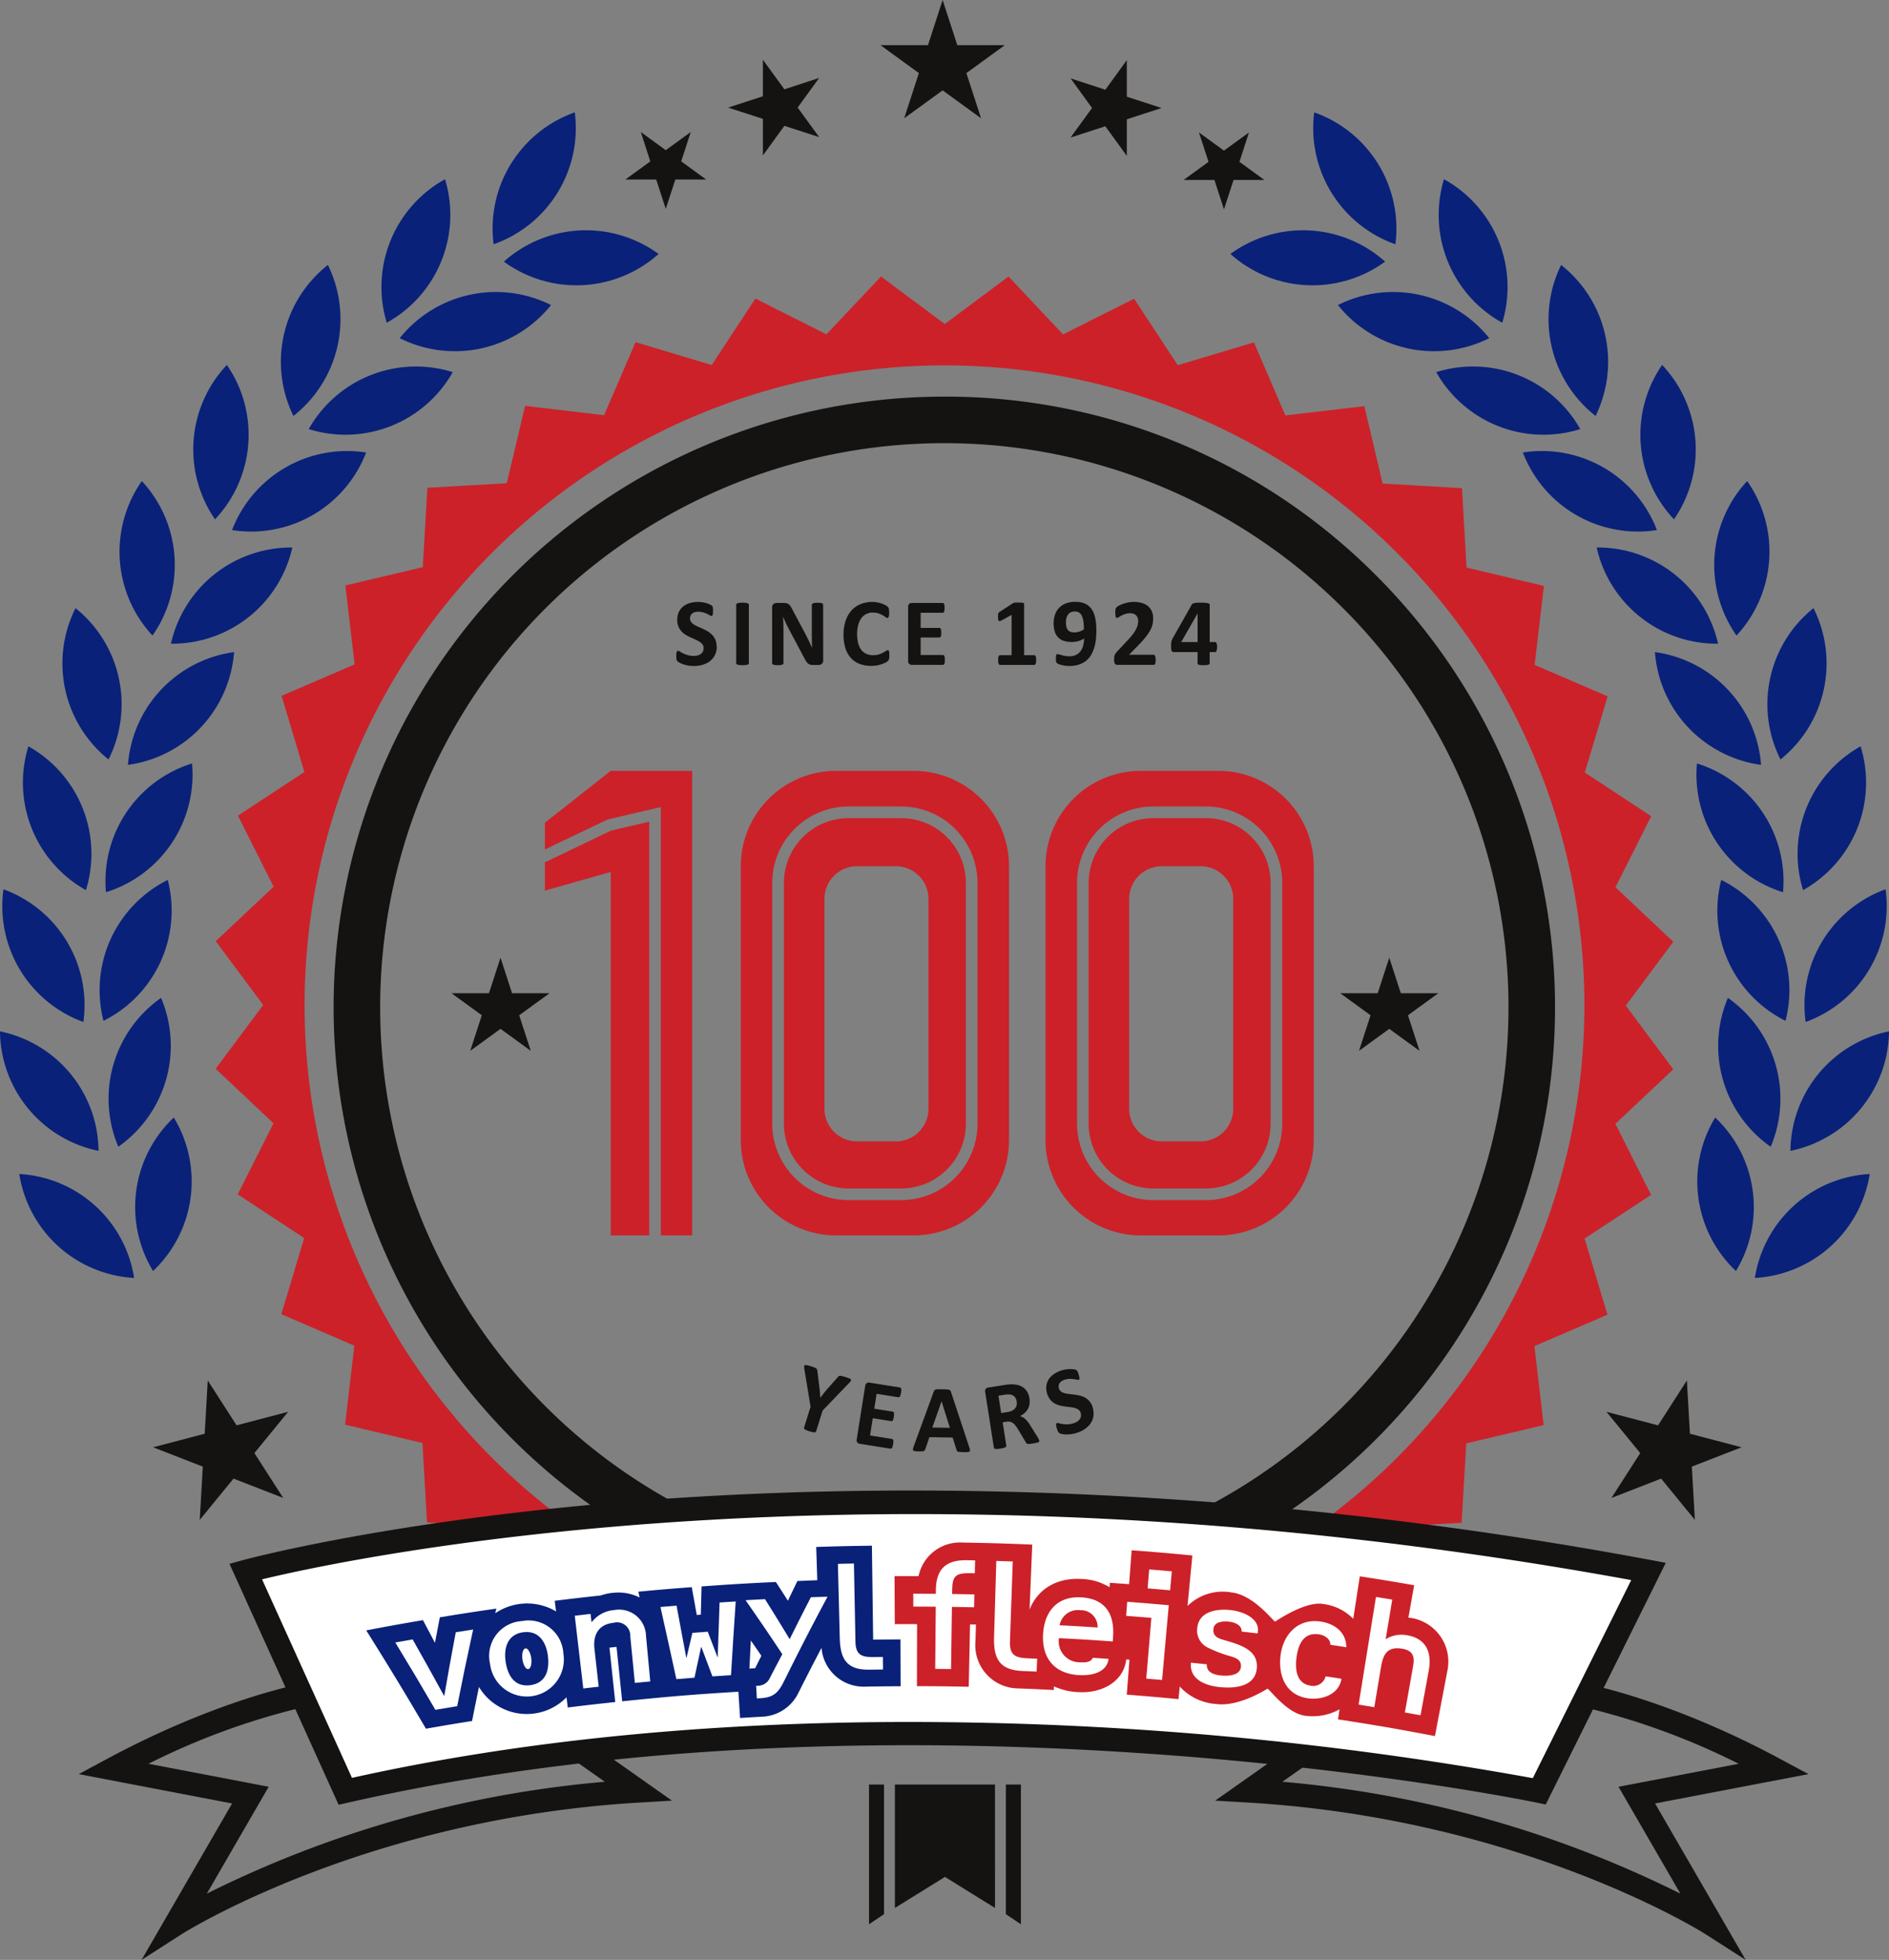<svg id="Gruppe_749" data-name="Gruppe 749" xmlns="http://www.w3.org/2000/svg" xmlns:xlink="http://www.w3.org/1999/xlink" width="232.84" height="241.585" viewBox="0 0 232.84 241.585">
  <rect x="0" y="0" width="232.84" height="241.585" fill="#808080" stroke="none"/>
  <defs>
    <clipPath id="clip-path">
      <rect id="Rechteck_178" data-name="Rechteck 178" width="232.84" height="241.585" fill="none"/>
    </clipPath>
  </defs>
  <g id="Gruppe_748" data-name="Gruppe 748" clip-path="url(#clip-path)">
    <path id="Pfad_1000" data-name="Pfad 1000" d="M22.129,341.731,33.29,322.448l-18.9-3.619,3.557-1.912c13.036-7.01,22.954-9.023,23.369-9.105l.558,2.814a87.123,87.123,0,0,0-18.887,6.929L37.8,320.389l-7.622,13.17A135.983,135.983,0,0,1,79.23,319.772l-3.954-2.786,1.652-2.345L87.512,322.1l-4.1.242c-33.8,2-56.089,16.059-56.31,16.2Z" transform="translate(-4.682 -100.147)" fill="#141312"/>
    <path id="Pfad_1001" data-name="Pfad 1001" d="M287.407,341.732l-4.978-3.192c-.221-.142-22.508-14.2-56.31-16.2l-4.1-.242,10.584-7.456,1.653,2.345-3.955,2.786a135.978,135.978,0,0,1,49.057,13.787l-7.622-13.17,14.808-2.835a87.123,87.123,0,0,0-18.887-6.929l.559-2.814c.416.082,10.334,2.1,23.369,9.105l3.557,1.912-18.9,3.619Z" transform="translate(-72.235 -100.147)" fill="#141312"/>
    <path id="Pfad_1002" data-name="Pfad 1002" d="M136.231,78.2a69.539,69.539,0,1,1-69.539,69.539A69.539,69.539,0,0,1,136.231,78.2m0-5.737a75.276,75.276,0,1,0,53.228,22.048,74.783,74.783,0,0,0-53.228-22.048" transform="translate(-19.832 -23.574)" fill="#141312"/>
    <path id="Pfad_1003" data-name="Pfad 1003" d="M26.9,223.1a15.181,15.181,0,0,1,2.556-18.919A15.18,15.18,0,0,1,26.9,223.1" transform="translate(-8.035 -66.431)" fill="#092179"/>
    <path id="Pfad_1004" data-name="Pfad 1004" d="M17.68,227.312A15.181,15.181,0,0,1,3.524,214.5,15.18,15.18,0,0,1,17.68,227.312" transform="translate(-1.147 -69.789)" fill="#092179"/>
    <path id="Pfad_1005" data-name="Pfad 1005" d="M21.031,200.67A15.182,15.182,0,0,1,26.3,182.322a15.181,15.181,0,0,1-5.274,18.348" transform="translate(-6.448 -59.319)" fill="#092179"/>
    <path id="Pfad_1006" data-name="Pfad 1006" d="M12.149,203.165A15.182,15.182,0,0,1,0,188.439a15.18,15.18,0,0,1,12.148,14.726" transform="translate(0 -61.309)" fill="#092179"/>
    <path id="Pfad_1007" data-name="Pfad 1007" d="M18.667,178.138a15.181,15.181,0,0,1,7.92-17.37,15.18,15.18,0,0,1-7.92,17.37" transform="translate(-5.91 -52.306)" fill="#092179"/>
    <path id="Pfad_1008" data-name="Pfad 1008" d="M10.4,178.837A15.182,15.182,0,0,1,.554,162.481,15.18,15.18,0,0,1,10.4,178.837" transform="translate(-0.124 -52.863)" fill="#092179"/>
    <path id="Pfad_1009" data-name="Pfad 1009" d="M19.324,155.36a15.181,15.181,0,0,1,10.608-15.872A15.181,15.181,0,0,1,19.324,155.36" transform="translate(-6.261 -45.382)" fill="#092179"/>
    <path id="Pfad_1010" data-name="Pfad 1010" d="M11.94,154.083a15.181,15.181,0,0,1-7.091-17.725,15.18,15.18,0,0,1,7.091,17.725" transform="translate(-1.348 -44.364)" fill="#092179"/>
    <path id="Pfad_1011" data-name="Pfad 1011" d="M23.376,133.039a15.182,15.182,0,0,1,13.081-13.9,15.181,15.181,0,0,1-13.081,13.9" transform="translate(-7.605 -38.76)" fill="#092179"/>
    <path id="Pfad_1012" data-name="Pfad 1012" d="M17.079,129.765a15.181,15.181,0,0,1-4.068-18.652,15.18,15.18,0,0,1,4.068,18.652" transform="translate(-3.703 -36.151)" fill="#092179"/>
    <path id="Pfad_1013" data-name="Pfad 1013" d="M31.23,111.89a15.182,15.182,0,0,1,14.963-11.857A15.182,15.182,0,0,1,31.23,111.89" transform="translate(-10.161 -32.544)" fill="#092179"/>
    <path id="Pfad_1014" data-name="Pfad 1014" d="M25.9,106.937a15.182,15.182,0,0,1-1.316-19.045A15.181,15.181,0,0,1,25.9,106.937" transform="translate(-7.104 -28.596)" fill="#092179"/>
    <path id="Pfad_1015" data-name="Pfad 1015" d="M42.4,92.134a15.182,15.182,0,0,1,16.524-9.561A15.182,15.182,0,0,1,42.4,92.134" transform="translate(-13.796 -26.796)" fill="#092179"/>
    <path id="Pfad_1016" data-name="Pfad 1016" d="M37.991,85.706a15.181,15.181,0,0,1,1.461-19.035,15.18,15.18,0,0,1-1.461,19.035" transform="translate(-11.488 -21.691)" fill="#092179"/>
    <path id="Pfad_1017" data-name="Pfad 1017" d="M56.406,74.664a15.18,15.18,0,0,1,17.752-7.022,15.18,15.18,0,0,1-17.752,7.022" transform="translate(-18.352 -21.772)" fill="#092179"/>
    <path id="Pfad_1018" data-name="Pfad 1018" d="M52.861,67.023a15.181,15.181,0,0,1,4.25-18.612,15.181,15.181,0,0,1-4.25,18.612" transform="translate(-16.692 -15.751)" fill="#092179"/>
    <path id="Pfad_1019" data-name="Pfad 1019" d="M73.031,59.033a15.182,15.182,0,0,1,18.65-4.079,15.181,15.181,0,0,1-18.65,4.079" transform="translate(-23.761 -17.351)" fill="#092179"/>
    <path id="Pfad_1020" data-name="Pfad 1020" d="M70.334,50.435a15.182,15.182,0,0,1,7.184-17.687,15.18,15.18,0,0,1-7.184,17.687" transform="translate(-22.664 -10.655)" fill="#092179"/>
    <path id="Pfad_1021" data-name="Pfad 1021" d="M92.061,45.937a15.181,15.181,0,0,1,19.067-.945,15.18,15.18,0,0,1-19.067.945" transform="translate(-29.952 -13.688)" fill="#092179"/>
    <path id="Pfad_1022" data-name="Pfad 1022" d="M90.116,36.789A15.181,15.181,0,0,1,100.121,20.53,15.181,15.181,0,0,1,90.116,36.789" transform="translate(-29.272 -6.679)" fill="#092179"/>
    <path id="Pfad_1023" data-name="Pfad 1023" d="M314.861,223.1a15.181,15.181,0,0,0-2.556-18.919,15.18,15.18,0,0,0,2.556,18.919" transform="translate(-100.889 -66.431)" fill="#092179"/>
    <path id="Pfad_1024" data-name="Pfad 1024" d="M320.621,227.312A15.181,15.181,0,0,0,334.777,214.5a15.18,15.18,0,0,0-14.156,12.808" transform="translate(-104.314 -69.789)" fill="#092179"/>
    <path id="Pfad_1025" data-name="Pfad 1025" d="M320.38,200.67a15.182,15.182,0,0,0-5.274-18.348,15.181,15.181,0,0,0,5.274,18.348" transform="translate(-102.123 -59.319)" fill="#092179"/>
    <path id="Pfad_1026" data-name="Pfad 1026" d="M327.119,203.165a15.182,15.182,0,0,0,12.148-14.726,15.18,15.18,0,0,0-12.148,14.726" transform="translate(-106.428 -61.309)" fill="#092179"/>
    <path id="Pfad_1027" data-name="Pfad 1027" d="M322.152,178.138a15.18,15.18,0,0,0-7.92-17.37,15.18,15.18,0,0,0,7.92,17.37" transform="translate(-102.069 -52.306)" fill="#092179"/>
    <path id="Pfad_1028" data-name="Pfad 1028" d="M329.816,178.837a15.181,15.181,0,0,0,9.846-16.356,15.18,15.18,0,0,0-9.846,16.356" transform="translate(-107.251 -52.863)" fill="#092179"/>
    <path id="Pfad_1029" data-name="Pfad 1029" d="M320.607,155.36A15.181,15.181,0,0,0,310,139.488a15.181,15.181,0,0,0,10.608,15.872" transform="translate(-100.831 -45.382)" fill="#092179"/>
    <path id="Pfad_1030" data-name="Pfad 1030" d="M329.092,154.083a15.181,15.181,0,0,0,7.091-17.725,15.18,15.18,0,0,0-7.091,17.725" transform="translate(-106.844 -44.364)" fill="#092179"/>
    <path id="Pfad_1031" data-name="Pfad 1031" d="M315.442,133.039a15.181,15.181,0,0,0-13.081-13.9,15.181,15.181,0,0,0,13.081,13.9" transform="translate(-98.373 -38.76)" fill="#092179"/>
    <path id="Pfad_1032" data-name="Pfad 1032" d="M324.519,129.765a15.181,15.181,0,0,0,4.068-18.652,15.18,15.18,0,0,0-4.068,18.652" transform="translate(-105.055 -36.151)" fill="#092179"/>
    <path id="Pfad_1033" data-name="Pfad 1033" d="M306.681,111.89a15.182,15.182,0,0,0-14.962-11.857,15.181,15.181,0,0,0,14.962,11.857" transform="translate(-94.911 -32.544)" fill="#092179"/>
    <path id="Pfad_1034" data-name="Pfad 1034" d="M315.941,106.937a15.181,15.181,0,0,0,1.316-19.045,15.181,15.181,0,0,0-1.316,19.045" transform="translate(-101.898 -28.596)" fill="#092179"/>
    <path id="Pfad_1035" data-name="Pfad 1035" d="M294.756,92.134a15.182,15.182,0,0,0-16.524-9.561,15.182,15.182,0,0,0,16.524,9.561" transform="translate(-90.523 -26.796)" fill="#092179"/>
    <path id="Pfad_1036" data-name="Pfad 1036" d="M303.844,85.706a15.181,15.181,0,0,0-1.461-19.035,15.181,15.181,0,0,0,1.461,19.035" transform="translate(-97.507 -21.691)" fill="#092179"/>
    <path id="Pfad_1037" data-name="Pfad 1037" d="M280.16,74.664a15.18,15.18,0,0,0-17.752-7.022,15.18,15.18,0,0,0,17.752,7.022" transform="translate(-85.375 -21.772)" fill="#092179"/>
    <path id="Pfad_1038" data-name="Pfad 1038" d="M288.713,67.023a15.181,15.181,0,0,0-4.25-18.612,15.182,15.182,0,0,0,4.25,18.612" transform="translate(-92.041 -15.751)" fill="#092179"/>
    <path id="Pfad_1039" data-name="Pfad 1039" d="M263.1,59.033a15.182,15.182,0,0,0-18.65-4.079,15.181,15.181,0,0,0,18.65,4.079" transform="translate(-79.533 -17.351)" fill="#092179"/>
    <path id="Pfad_1040" data-name="Pfad 1040" d="M270.676,50.435a15.182,15.182,0,0,0-7.184-17.687,15.18,15.18,0,0,0,7.184,17.687" transform="translate(-85.505 -10.655)" fill="#092179"/>
    <path id="Pfad_1041" data-name="Pfad 1041" d="M243.871,45.937a15.181,15.181,0,0,0-19.067-.945,15.18,15.18,0,0,0,19.067.945" transform="translate(-73.14 -13.688)" fill="#092179"/>
    <path id="Pfad_1042" data-name="Pfad 1042" d="M250.044,36.789A15.181,15.181,0,0,0,240.039,20.53a15.181,15.181,0,0,0,10.005,16.259" transform="translate(-78.047 -6.679)" fill="#092179"/>
    <path id="Pfad_1043" data-name="Pfad 1043" d="M88.534,174.976l1.425,4.385H94.57l-3.731,2.711,1.425,4.385-3.73-2.71-3.73,2.71,1.425-4.385L82.5,179.361h4.611Z" transform="translate(-26.841 -56.928)" fill="#141312"/>
    <path id="Pfad_1044" data-name="Pfad 1044" d="M250.913,174.976l1.425,4.385h4.611l-3.731,2.711,1.425,4.385-3.73-2.71-3.73,2.71,1.425-4.385-3.731-2.711h4.611Z" transform="translate(-79.671 -56.928)" fill="#141312"/>
    <path id="Pfad_1045" data-name="Pfad 1045" d="M34.709,252.222l-.377,6.564-6.359,1.67,6.126,2.386-.377,6.564,4.163-5.088L44.01,266.7l-3.553-5.531,4.163-5.088-6.359,1.67Z" transform="translate(-9.101 -82.061)" fill="#141312"/>
    <path id="Pfad_1046" data-name="Pfad 1046" d="M303.419,252.222l.377,6.564,6.359,1.67-6.126,2.386.377,6.564-4.163-5.088-6.125,2.386,3.553-5.531-4.163-5.088,6.359,1.67Z" transform="translate(-95.493 -82.061)" fill="#141312"/>
    <path id="Pfad_1047" data-name="Pfad 1047" d="M168.524,0l1.809,5.569h5.855L171.451,9.01l1.809,5.569-4.737-3.442-4.737,3.442L165.6,9.01l-4.737-3.442h5.855Z" transform="translate(-52.335 0)" fill="#141312"/>
    <path id="Pfad_1048" data-name="Pfad 1048" d="M202.528,10.988l0,4.507,4.285,1.394-4.287,1.39,0,4.507-2.647-3.648-4.287,1.39,2.651-3.644-2.647-3.648,4.286,1.4Z" transform="translate(-63.635 -3.575)" fill="#141312"/>
    <path id="Pfad_1049" data-name="Pfad 1049" d="M224.3,24.2l-1.177,3.621,3.08,2.237h-3.806l-1.177,3.621-1.177-3.621h-3.806l3.08-2.237L218.136,24.2l3.08,2.238Z" transform="translate(-70.351 -7.872)" fill="#141312"/>
    <path id="Pfad_1050" data-name="Pfad 1050" d="M137.316,10.911l0,4.507-4.285,1.394,4.287,1.39,0,4.507,2.647-3.648,4.287,1.39-2.651-3.644,2.647-3.648-4.286,1.4Z" transform="translate(-43.282 -3.55)" fill="#141312"/>
    <path id="Pfad_1051" data-name="Pfad 1051" d="M116.155,24.12l1.177,3.621-3.08,2.237h3.806l1.177,3.621,1.177-3.621h3.806l-3.08-2.237,1.177-3.621-3.08,2.238Z" transform="translate(-37.172 -7.847)" fill="#141312"/>
    <path id="Pfad_1052" data-name="Pfad 1052" d="M213.215,140.381l5.859-7.857-7.13-6.726,4.406-8.755-8.189-5.386,2.819-9.387-9-3.882,1.146-9.734-9.537-2.26-.562-9.785-9.784-.57L180.99,66.5l-9.735,1.138-3.875-9-9.389,2.811-5.379-8.193-8.759,4.4-6.72-7.134-7.862,5.853-7.857-5.859-6.726,7.13-8.755-4.406-5.386,8.189-9.387-2.819-3.882,9L77.546,66.46,75.286,76l-9.785.562-.57,9.784L55.392,88.6,56.53,98.33l-9,3.875,2.811,9.389-8.193,5.379,4.4,8.759-7.134,6.72,5.853,7.862L39.4,148.172l7.13,6.726-4.406,8.755,8.189,5.386L47.5,178.425l9,3.882-1.146,9.734,9.537,2.26.562,9.785,9.784.57,2.253,9.539,9.735-1.138,3.875,9,9.389-2.811,5.379,8.194,8.759-4.4,6.72,7.134,7.862-5.853,7.857,5.859,6.726-7.13,8.755,4.406,5.386-8.189,9.387,2.819,3.882-9,9.734,1.146,2.26-9.537,9.785-.562.57-9.784,9.539-2.253-1.138-9.735,9-3.875-2.811-9.389,8.193-5.379-4.4-8.759,7.134-6.72Zm-83.976,78.843a78.876,78.876,0,1,1,78.876-78.876,78.876,78.876,0,0,1-78.876,78.876" transform="translate(-12.82 -16.434)" fill="#cc2129"/>
    <path id="Pfad_1053" data-name="Pfad 1053" d="M107.674,140.836l-8.117,6.392v3.3l7.742-3.7,6.547-1.527v52.8h3.864V140.836Z" transform="translate(-32.391 -45.821)" fill="#cc2129"/>
    <path id="Pfad_1054" data-name="Pfad 1054" d="M107.7,151.231l-8.144,3.908v3.487l8.117-2.3v44.8h4.737V150.133Z" transform="translate(-32.391 -48.846)" fill="#cc2129"/>
    <path id="Pfad_1055" data-name="Pfad 1055" d="M157.672,149.477H151.2a7.984,7.984,0,0,0-7.975,7.975v29.7a7.985,7.985,0,0,0,7.975,7.976h6.477a7.985,7.985,0,0,0,7.975-7.976v-29.7a7.984,7.984,0,0,0-7.975-7.975m3.367,35.821a4.026,4.026,0,0,1-4.026,4.026h-4.774a4.026,4.026,0,0,1-4.026-4.026V159.433a4.026,4.026,0,0,1,4.026-4.026h4.774a4.026,4.026,0,0,1,4.026,4.026Z" transform="translate(-46.597 -48.632)" fill="#cc2129"/>
    <path id="Pfad_1056" data-name="Pfad 1056" d="M156.641,140.836H147.1a11.76,11.76,0,0,0-11.76,11.76v33.747A11.76,11.76,0,0,0,147.1,198.1h9.545a11.76,11.76,0,0,0,11.76-11.761V152.6a11.76,11.76,0,0,0-11.76-11.76m7.876,43.5a9.421,9.421,0,0,1-9.41,9.409H148.63a9.42,9.42,0,0,1-9.409-9.409v-29.7a9.42,9.42,0,0,1,9.409-9.409h6.477a9.421,9.421,0,0,1,9.41,9.409Z" transform="translate(-44.032 -45.821)" fill="#cc2129"/>
    <path id="Pfad_1057" data-name="Pfad 1057" d="M212.323,140.836h-9.544a11.76,11.76,0,0,0-11.76,11.76v33.747a11.76,11.76,0,0,0,11.76,11.761h9.544a11.76,11.76,0,0,0,11.76-11.761V152.6a11.76,11.76,0,0,0-11.76-11.76m7.876,43.5a9.42,9.42,0,0,1-9.409,9.409h-6.477a9.42,9.42,0,0,1-9.409-9.409v-29.7a9.42,9.42,0,0,1,9.409-9.409h6.477a9.42,9.42,0,0,1,9.409,9.409Z" transform="translate(-62.148 -45.821)" fill="#cc2129"/>
    <path id="Pfad_1058" data-name="Pfad 1058" d="M213.354,149.477h-6.477a7.984,7.984,0,0,0-7.975,7.975v29.7a7.985,7.985,0,0,0,7.975,7.976h6.477a7.985,7.985,0,0,0,7.975-7.976v-29.7a7.984,7.984,0,0,0-7.975-7.975m3.367,35.821a4.026,4.026,0,0,1-4.026,4.026h-4.774a4.026,4.026,0,0,1-4.026-4.026V159.433a4.026,4.026,0,0,1,4.026-4.026h4.774a4.026,4.026,0,0,1,4.026,4.026Z" transform="translate(-64.713 -48.632)" fill="#cc2129"/>
    <path id="Pfad_1059" data-name="Pfad 1059" d="M128.556,115.447a2.358,2.358,0,0,1-.225,1.056,2.179,2.179,0,0,1-.607.758,2.644,2.644,0,0,1-.9.457,3.779,3.779,0,0,1-1.1.154,3.854,3.854,0,0,1-.734-.065,4.128,4.128,0,0,1-.6-.156,2.616,2.616,0,0,1-.433-.192,1.23,1.23,0,0,1-.251-.177.439.439,0,0,1-.109-.221,2.024,2.024,0,0,1-.032-.416c0-.122,0-.224.012-.306a.879.879,0,0,1,.038-.2.224.224,0,0,1,.071-.109.167.167,0,0,1,.1-.032.484.484,0,0,1,.233.1,4.142,4.142,0,0,0,.386.215,3.427,3.427,0,0,0,.563.215,2.7,2.7,0,0,0,.758.1,1.776,1.776,0,0,0,.507-.068,1.135,1.135,0,0,0,.381-.192.82.82,0,0,0,.239-.307.979.979,0,0,0,.082-.407.717.717,0,0,0-.142-.445,1.428,1.428,0,0,0-.368-.33,3.91,3.91,0,0,0-.516-.271q-.289-.129-.6-.269a5.635,5.635,0,0,1-.6-.322,2.458,2.458,0,0,1-.516-.43,2.012,2.012,0,0,1-.368-.593,2.14,2.14,0,0,1-.142-.82,2.173,2.173,0,0,1,.2-.965,1.99,1.99,0,0,1,.548-.69,2.351,2.351,0,0,1,.814-.41,3.7,3.7,0,0,1,1.536-.094,3.822,3.822,0,0,1,.507.112,2.885,2.885,0,0,1,.419.16.987.987,0,0,1,.242.147.43.43,0,0,1,.08.1.475.475,0,0,1,.036.109,1.151,1.151,0,0,1,.02.171c0,.069.006.154.006.256s0,.211-.009.289a1.046,1.046,0,0,1-.03.194.225.225,0,0,1-.059.112.146.146,0,0,1-.1.035.484.484,0,0,1-.206-.082c-.094-.055-.21-.115-.348-.18a3.522,3.522,0,0,0-.478-.177,2.124,2.124,0,0,0-.6-.08,1.447,1.447,0,0,0-.443.062.91.91,0,0,0-.315.172.666.666,0,0,0-.189.262.848.848,0,0,0-.062.324.722.722,0,0,0,.138.441,1.33,1.33,0,0,0,.372.33,4.1,4.1,0,0,0,.528.272q.294.127.6.268a6.009,6.009,0,0,1,.6.321,2.4,2.4,0,0,1,.525.43,2,2,0,0,1,.372.59,2.06,2.06,0,0,1,.142.8" transform="translate(-40.204 -35.778)" fill="#141312"/>
    <path id="Pfad_1060" data-name="Pfad 1060" d="M136.065,117.571a.164.164,0,0,1-.038.107.273.273,0,0,1-.127.076,1.225,1.225,0,0,1-.236.047,4.036,4.036,0,0,1-.752,0,1.215,1.215,0,0,1-.239-.047.267.267,0,0,1-.127-.076.161.161,0,0,1-.038-.107v-7.207a.161.161,0,0,1,.038-.107.27.27,0,0,1,.13-.076,1.28,1.28,0,0,1,.239-.047,3.135,3.135,0,0,1,.372-.018,3.2,3.2,0,0,1,.377.018,1.224,1.224,0,0,1,.236.047.274.274,0,0,1,.127.076.165.165,0,0,1,.038.107Z" transform="translate(-43.762 -35.826)" fill="#141312"/>
    <path id="Pfad_1061" data-name="Pfad 1061" d="M147.365,117.246a.573.573,0,0,1-.048.242.5.5,0,0,1-.126.177.485.485,0,0,1-.189.1.751.751,0,0,1-.221.033h-.661a1.35,1.35,0,0,1-.357-.042.706.706,0,0,1-.277-.15,1.3,1.3,0,0,1-.244-.295,5.423,5.423,0,0,1-.266-.481l-1.9-3.568q-.165-.319-.336-.687t-.308-.716h-.011q.023.425.035.846t.012.87v3.993a.184.184,0,0,1-.032.106.241.241,0,0,1-.113.08.914.914,0,0,1-.215.051,2.872,2.872,0,0,1-.348.017,2.816,2.816,0,0,1-.342-.017.841.841,0,0,1-.212-.051.224.224,0,0,1-.107-.08.2.2,0,0,1-.029-.106v-6.86a.516.516,0,0,1,.162-.416.591.591,0,0,1,.4-.139h.832a1.57,1.57,0,0,1,.377.038.77.77,0,0,1,.275.127.979.979,0,0,1,.227.245,3.069,3.069,0,0,1,.217.386l1.487,2.79q.129.254.256.5c.085.164.166.327.245.49s.156.323.23.481.148.314.219.472H146q-.017-.413-.027-.861c0-.3-.009-.584-.009-.855v-3.58a.177.177,0,0,1,.036-.106.29.29,0,0,1,.118-.083.82.82,0,0,1,.219-.05,3.256,3.256,0,0,1,.348-.015,3.128,3.128,0,0,1,.336.015.682.682,0,0,1,.208.05.242.242,0,0,1,.1.083.2.2,0,0,1,.029.106Z" transform="translate(-45.898 -35.831)" fill="#141312"/>
    <path id="Pfad_1062" data-name="Pfad 1062" d="M159.759,116.584c0,.1,0,.182-.009.251a1.183,1.183,0,0,1-.027.177.5.5,0,0,1-.047.127.6.6,0,0,1-.094.121,1.205,1.205,0,0,1-.25.174,3.014,3.014,0,0,1-.454.2,3.964,3.964,0,0,1-.613.162,4.054,4.054,0,0,1-.746.065,3.946,3.946,0,0,1-1.416-.242,2.8,2.8,0,0,1-1.073-.723,3.232,3.232,0,0,1-.678-1.2,5.379,5.379,0,0,1-.236-1.674,5.3,5.3,0,0,1,.26-1.728,3.6,3.6,0,0,1,.725-1.268,3.041,3.041,0,0,1,1.118-.779,3.777,3.777,0,0,1,1.436-.265,3.488,3.488,0,0,1,.614.053,3.859,3.859,0,0,1,.546.139,2.73,2.73,0,0,1,.451.2,1.376,1.376,0,0,1,.28.192.683.683,0,0,1,.109.132.473.473,0,0,1,.047.136,1.5,1.5,0,0,1,.027.194c.005.075.009.167.009.277s0,.219-.012.3a.751.751,0,0,1-.041.2.271.271,0,0,1-.071.112.141.141,0,0,1-.094.036.409.409,0,0,1-.224-.1,3.668,3.668,0,0,0-.351-.23,2.866,2.866,0,0,0-.513-.23,2.175,2.175,0,0,0-.71-.1A1.677,1.677,0,0,0,156.3,112a2.511,2.511,0,0,0-.381.835,4.87,4.87,0,0,0,.009,2.268,2.259,2.259,0,0,0,.4.811,1.6,1.6,0,0,0,.619.475,2.051,2.051,0,0,0,.817.156,2.335,2.335,0,0,0,.714-.1,2.983,2.983,0,0,0,.516-.215,4.01,4.01,0,0,0,.354-.212.444.444,0,0,1,.216-.094.166.166,0,0,1,.094.024.182.182,0,0,1,.059.094.916.916,0,0,1,.035.2c.008.085.012.2.012.339" transform="translate(-50.141 -35.783)" fill="#141312"/>
    <path id="Pfad_1063" data-name="Pfad 1063" d="M170.447,117.192a2.388,2.388,0,0,1-.015.286.749.749,0,0,1-.045.186.241.241,0,0,1-.074.1.166.166,0,0,1-.1.032h-3.833a.482.482,0,0,1-.328-.115.472.472,0,0,1-.132-.374v-6.653a.472.472,0,0,1,.132-.374.483.483,0,0,1,.328-.115h3.81a.16.16,0,0,1,.094.03.223.223,0,0,1,.07.1.8.8,0,0,1,.045.189,2.455,2.455,0,0,1,.015.292,2.331,2.331,0,0,1-.015.28.756.756,0,0,1-.045.186.248.248,0,0,1-.07.1.146.146,0,0,1-.094.032h-2.725v1.864h2.306a.159.159,0,0,1,.1.032.243.243,0,0,1,.074.1.705.705,0,0,1,.044.183,2.687,2.687,0,0,1,0,.563.7.7,0,0,1-.044.179.221.221,0,0,1-.074.1.17.17,0,0,1-.1.029h-2.306v2.153h2.748a.166.166,0,0,1,.1.032.238.238,0,0,1,.074.1.762.762,0,0,1,.045.186,2.38,2.38,0,0,1,.015.286" transform="translate(-53.983 -35.843)" fill="#141312"/>
    <path id="Pfad_1064" data-name="Pfad 1064" d="M187.042,117.184a1.933,1.933,0,0,1-.018.28.654.654,0,0,1-.051.183.245.245,0,0,1-.074.1.159.159,0,0,1-.094.03h-4.211a.148.148,0,0,1-.088-.03.245.245,0,0,1-.074-.1.658.658,0,0,1-.05-.183,1.829,1.829,0,0,1-.018-.28,2.248,2.248,0,0,1,.015-.286.665.665,0,0,1,.047-.186.277.277,0,0,1,.074-.1.145.145,0,0,1,.094-.032h1.422V111.61l-1.228.678a.855.855,0,0,1-.221.08.145.145,0,0,1-.136-.035.309.309,0,0,1-.068-.174,2.675,2.675,0,0,1-.018-.348c0-.094,0-.172.006-.233a.555.555,0,0,1,.03-.157.272.272,0,0,1,.064-.106.79.79,0,0,1,.112-.089l1.64-1.061a.248.248,0,0,1,.074-.038.65.65,0,0,1,.115-.024c.047-.005.109-.009.186-.011s.176,0,.3,0c.149,0,.271,0,.362.009a1.03,1.03,0,0,1,.21.029.168.168,0,0,1,.094.056.158.158,0,0,1,.024.088v6.305h1.244a.162.162,0,0,1,.1.032.259.259,0,0,1,.076.1.662.662,0,0,1,.048.186,2.4,2.4,0,0,1,.014.286" transform="translate(-59.327 -35.817)" fill="#141312"/>
    <path id="Pfad_1065" data-name="Pfad 1065" d="M197.762,113.57c0,.311-.015.632-.047.965a5.66,5.66,0,0,1-.18.976,4.381,4.381,0,0,1-.366.908,2.7,2.7,0,0,1-.6.752,2.769,2.769,0,0,1-.9.51,3.705,3.705,0,0,1-1.248.189,3.594,3.594,0,0,1-.5-.036,3.967,3.967,0,0,1-.457-.088,2.752,2.752,0,0,1-.351-.112.677.677,0,0,1-.209-.121.364.364,0,0,1-.094-.18,1.4,1.4,0,0,1-.029-.33c0-.13,0-.234.008-.313a.638.638,0,0,1,.036-.183.158.158,0,0,1,.065-.085.186.186,0,0,1,.091-.021.707.707,0,0,1,.2.041c.087.028.192.059.316.094a4.14,4.14,0,0,0,.422.094,3.051,3.051,0,0,0,.525.041,1.8,1.8,0,0,0,.838-.177,1.526,1.526,0,0,0,.555-.478,2.074,2.074,0,0,0,.312-.7,3.8,3.8,0,0,0,.113-.832,2.96,2.96,0,0,1-.655.3,2.8,2.8,0,0,1-.879.127,2.959,2.959,0,0,1-1.032-.159,1.683,1.683,0,0,1-.689-.46,1.839,1.839,0,0,1-.387-.731,3.621,3.621,0,0,1-.12-.974,3.12,3.12,0,0,1,.171-1.052,2.228,2.228,0,0,1,1.345-1.378,3.2,3.2,0,0,1,1.161-.194,3.142,3.142,0,0,1,.929.123,2.065,2.065,0,0,1,.685.354,2.016,2.016,0,0,1,.478.557,3,3,0,0,1,.3.729,5.1,5.1,0,0,1,.153.867q.045.467.044.973m-1.539-.212a6.571,6.571,0,0,0-.071-1.056,2.126,2.126,0,0,0-.212-.679.846.846,0,0,0-.354-.36,1.218,1.218,0,0,0-.974-.009.9.9,0,0,0-.333.275,1.218,1.218,0,0,0-.2.418,2.051,2.051,0,0,0-.065.531,2.451,2.451,0,0,0,.056.552,1.018,1.018,0,0,0,.177.395.726.726,0,0,0,.316.233,1.3,1.3,0,0,0,.472.076,2.032,2.032,0,0,0,1.186-.377" transform="translate(-62.629 -35.778)" fill="#141312"/>
    <path id="Pfad_1066" data-name="Pfad 1066" d="M208.674,117.1a2.57,2.57,0,0,1-.015.292.875.875,0,0,1-.045.2.231.231,0,0,1-.076.109.19.19,0,0,1-.106.032h-4.389a.9.9,0,0,1-.224-.024.291.291,0,0,1-.154-.091.434.434,0,0,1-.086-.2,1.741,1.741,0,0,1-.026-.336,2.609,2.609,0,0,1,.018-.333.9.9,0,0,1,.064-.248,1.163,1.163,0,0,1,.121-.213,2.086,2.086,0,0,1,.192-.227l1.321-1.415a7.009,7.009,0,0,0,.637-.752,4.405,4.405,0,0,0,.378-.619,2.275,2.275,0,0,0,.185-.517,2.176,2.176,0,0,0,.051-.448,1.1,1.1,0,0,0-.062-.369.88.88,0,0,0-.183-.3.831.831,0,0,0-.3-.2,1.145,1.145,0,0,0-.43-.074,1.963,1.963,0,0,0-.617.088,3.019,3.019,0,0,0-.472.2c-.136.073-.248.14-.339.2a.431.431,0,0,1-.212.091.13.13,0,0,1-.092-.035.257.257,0,0,1-.062-.118,1.347,1.347,0,0,1-.038-.221,3.2,3.2,0,0,1-.015-.339c0-.09,0-.166.009-.227a1.015,1.015,0,0,1,.026-.159.458.458,0,0,1,.047-.118.618.618,0,0,1,.1-.121,1.415,1.415,0,0,1,.271-.18,3.315,3.315,0,0,1,.487-.212,4.732,4.732,0,0,1,.637-.174,3.679,3.679,0,0,1,.725-.071,3.244,3.244,0,0,1,1.041.151,2.066,2.066,0,0,1,.741.418,1.683,1.683,0,0,1,.439.637,2.156,2.156,0,0,1,.144.793,3.776,3.776,0,0,1-.071.731,2.781,2.781,0,0,1-.295.776,6.165,6.165,0,0,1-.631.92,14.745,14.745,0,0,1-1.079,1.171l-.891.914h3.008a.186.186,0,0,1,.109.036.285.285,0,0,1,.086.109.693.693,0,0,1,.053.194,2.066,2.066,0,0,1,.017.286" transform="translate(-66.226 -35.777)" fill="#141312"/>
    <path id="Pfad_1067" data-name="Pfad 1067" d="M219.627,115.589a1.317,1.317,0,0,1-.062.457c-.042.1-.1.157-.168.157h-.679v1.38a.162.162,0,0,1-.036.1.264.264,0,0,1-.123.074,1.136,1.136,0,0,1-.23.045c-.094.009-.217.014-.366.014s-.26,0-.358-.014a1.082,1.082,0,0,1-.229-.045.243.243,0,0,1-.118-.074.171.171,0,0,1-.032-.1V116.2h-2.919a.474.474,0,0,1-.148-.021.2.2,0,0,1-.109-.094.583.583,0,0,1-.065-.212,2.657,2.657,0,0,1-.021-.369c0-.125,0-.235.009-.327a2.127,2.127,0,0,1,.029-.251,1.148,1.148,0,0,1,.059-.213,2.1,2.1,0,0,1,.1-.212l2.371-4.182a.237.237,0,0,1,.1-.091.736.736,0,0,1,.2-.065,2.149,2.149,0,0,1,.322-.038c.13-.008.287-.011.472-.011q.3,0,.513.014a2,2,0,0,1,.339.047.5.5,0,0,1,.186.08.139.139,0,0,1,.059.112v4.6h.679c.063,0,.117.048.162.144a1.235,1.235,0,0,1,.068.48m-2.4-4.134h-.012l-2.011,3.51h2.023Z" transform="translate(-69.613 -35.826)" fill="#141312"/>
    <path id="Pfad_1068" data-name="Pfad 1068" d="M149.189,255.007l-.8,2.562a.168.168,0,0,1-.068.09.273.273,0,0,1-.144.035,1.2,1.2,0,0,1-.242-.026,3.933,3.933,0,0,1-.718-.224,1.246,1.246,0,0,1-.214-.116.243.243,0,0,1-.1-.111.17.17,0,0,1,0-.111l.8-2.562-.756-4.592a1.9,1.9,0,0,1-.036-.367.17.17,0,0,1,.088-.164.436.436,0,0,1,.262,0c.119.026.282.072.488.136q.259.081.411.14a1.048,1.048,0,0,1,.231.119.306.306,0,0,1,.107.122.781.781,0,0,1,.041.155l.252,2.044c.025.2.046.4.063.619s.033.44.046.675l.011,0q.2-.271.4-.523t.39-.478l1.354-1.53a.479.479,0,0,1,.115-.121.316.316,0,0,1,.154-.048.859.859,0,0,1,.246.027c.1.023.23.06.392.11q.321.1.494.169a.442.442,0,0,1,.219.149.172.172,0,0,1-.024.187,2.121,2.121,0,0,1-.235.279Z" transform="translate(-47.792 -81.143)" fill="#141312"/>
    <path id="Pfad_1069" data-name="Pfad 1069" d="M161.008,260.188a2.282,2.282,0,0,1-.059.281.745.745,0,0,1-.073.177.237.237,0,0,1-.089.09.16.16,0,0,1-.1.016l-3.786-.6a.482.482,0,0,1-.306-.165.471.471,0,0,1-.072-.391l1.041-6.571a.472.472,0,0,1,.19-.349.482.482,0,0,1,.341-.063l3.763.6a.152.152,0,0,1,.088.044.22.22,0,0,1,.054.113.818.818,0,0,1,.014.194,2.357,2.357,0,0,1-.031.29,2.182,2.182,0,0,1-.059.275.742.742,0,0,1-.072.176.257.257,0,0,1-.086.091.147.147,0,0,1-.1.018l-2.691-.426-.291,1.84,2.278.361a.167.167,0,0,1,.091.048.232.232,0,0,1,.057.111.674.674,0,0,1,.016.187,2.276,2.276,0,0,1-.03.279,2.151,2.151,0,0,1-.059.277.7.7,0,0,1-.072.171.212.212,0,0,1-.088.084.162.162,0,0,1-.1.014L158.5,257l-.337,2.126,2.715.43a.154.154,0,0,1,.091.047.236.236,0,0,1,.057.113.738.738,0,0,1,.015.19,2.316,2.316,0,0,1-.03.285" transform="translate(-50.921 -82.185)" fill="#141312"/>
    <path id="Pfad_1070" data-name="Pfad 1070" d="M173.741,260.972a2.139,2.139,0,0,1,.083.337.2.2,0,0,1-.051.185.379.379,0,0,1-.231.074c-.111.007-.262.01-.455.007s-.357-.008-.469-.016a1.16,1.16,0,0,1-.256-.04.228.228,0,0,1-.123-.076.4.4,0,0,1-.057-.124l-.488-1.542-2.866-.047-.508,1.484a.457.457,0,0,1-.063.138.25.25,0,0,1-.125.086.885.885,0,0,1-.242.04c-.105.007-.241.008-.411.005a4.058,4.058,0,0,1-.424-.024.331.331,0,0,1-.211-.089.23.23,0,0,1-.038-.192,1.974,1.974,0,0,1,.094-.329l2.463-6.732a.585.585,0,0,1,.085-.162.3.3,0,0,1,.152-.091,1.158,1.158,0,0,1,.287-.037c.121,0,.283,0,.483,0q.348.006.555.018a1.5,1.5,0,0,1,.32.047.31.31,0,0,1,.164.1.6.6,0,0,1,.083.179Zm-3.413-5.654h-.006l-1.131,3.226,2.164.035Z" transform="translate(-54.269 -82.582)" fill="#141312"/>
    <path id="Pfad_1071" data-name="Pfad 1071" d="M186.662,259.853a.223.223,0,0,1-.007.111.181.181,0,0,1-.1.09,1.132,1.132,0,0,1-.25.081c-.111.025-.264.053-.459.084-.163.026-.293.042-.392.049a.859.859,0,0,1-.237-.008.255.255,0,0,1-.133-.062.461.461,0,0,1-.076-.111l-.94-1.578q-.167-.267-.318-.47a1.631,1.631,0,0,0-.318-.329.956.956,0,0,0-.364-.173,1.149,1.149,0,0,0-.443-.007l-.478.074.45,2.873a.165.165,0,0,1-.022.111.275.275,0,0,1-.113.1,1.277,1.277,0,0,1-.226.083,3.255,3.255,0,0,1-.37.076,3.217,3.217,0,0,1-.373.04,1.241,1.241,0,0,1-.243-.01.245.245,0,0,1-.134-.057.173.173,0,0,1-.052-.1l-1.071-6.847a.471.471,0,0,1,.074-.391.478.478,0,0,1,.306-.164l1.952-.306c.2-.03.362-.053.492-.064s.247-.022.354-.026a3.228,3.228,0,0,1,.854.093,1.98,1.98,0,0,1,.682.314,1.732,1.732,0,0,1,.481.54,2.212,2.212,0,0,1,.258.774,2.351,2.351,0,0,1,.012.706,1.785,1.785,0,0,1-.2.6,1.883,1.883,0,0,1-.394.5,2.514,2.514,0,0,1-.577.389,1.788,1.788,0,0,1,.348.148,1.7,1.7,0,0,1,.324.24,2.666,2.666,0,0,1,.307.34,4.8,4.8,0,0,1,.3.445l.868,1.386c.082.138.137.24.167.306a.6.6,0,0,1,.054.155m-2.776-4.808a1.136,1.136,0,0,0-.267-.6.931.931,0,0,0-.611-.275,2.2,2.2,0,0,0-.272-.005,3.913,3.913,0,0,0-.414.047l-.688.108.335,2.139.781-.123a1.879,1.879,0,0,0,.559-.168,1.139,1.139,0,0,0,.373-.285.907.907,0,0,0,.191-.378,1.154,1.154,0,0,0,.013-.456" transform="translate(-58.558 -82.287)" fill="#141312"/>
    <path id="Pfad_1072" data-name="Pfad 1072" d="M196.862,254.868a2.337,2.337,0,0,1,.1,1.075,2.182,2.182,0,0,1-.354.9,2.653,2.653,0,0,1-.721.7,3.825,3.825,0,0,1-1,.472,3.88,3.88,0,0,1-.72.156,4.114,4.114,0,0,1-.618.028,2.582,2.582,0,0,1-.471-.054,1.261,1.261,0,0,1-.292-.094.442.442,0,0,1-.17-.179,2,2,0,0,1-.154-.387c-.036-.117-.063-.216-.081-.3a.909.909,0,0,1-.022-.2.218.218,0,0,1,.035-.125.169.169,0,0,1,.089-.061.49.49,0,0,1,.252.024,4.166,4.166,0,0,0,.433.091,3.5,3.5,0,0,0,.6.038,2.692,2.692,0,0,0,.752-.133,1.743,1.743,0,0,0,.465-.215,1.146,1.146,0,0,0,.306-.3.815.815,0,0,0,.137-.365.988.988,0,0,0-.042-.413.715.715,0,0,0-.268-.383,1.4,1.4,0,0,0-.45-.206,3.824,3.824,0,0,0-.573-.105q-.314-.035-.648-.08a5.338,5.338,0,0,1-.665-.13,2.439,2.439,0,0,1-.621-.257,2.035,2.035,0,0,1-.528-.457,2.423,2.423,0,0,1-.47-1.722,1.975,1.975,0,0,1,.318-.822,2.343,2.343,0,0,1,.656-.633,3.522,3.522,0,0,1,.909-.424,3.72,3.72,0,0,1,1.048-.165,2.767,2.767,0,0,1,.447.028.964.964,0,0,1,.275.068.428.428,0,0,1,.106.073.479.479,0,0,1,.066.093,1.064,1.064,0,0,1,.07.158c.024.065.052.146.082.243s.059.2.078.279a1.089,1.089,0,0,1,.03.194.232.232,0,0,1-.024.125.146.146,0,0,1-.088.065.5.5,0,0,1-.222-.018c-.106-.024-.235-.047-.385-.068a3.3,3.3,0,0,0-.509-.027,2.131,2.131,0,0,0-.592.1,1.429,1.429,0,0,0-.4.191.893.893,0,0,0-.25.257.678.678,0,0,0-.1.306.869.869,0,0,0,.038.329.715.715,0,0,0,.262.378,1.349,1.349,0,0,0,.453.205,4.009,4.009,0,0,0,.586.1q.319.033.654.078a6.04,6.04,0,0,1,.67.129,2.409,2.409,0,0,1,.629.255,2,2,0,0,1,.53.453,2.054,2.054,0,0,1,.372.721" transform="translate(-62.187 -81.387)" fill="#141312"/>
    <path id="Pfad_1073" data-name="Pfad 1073" d="M175.839,341.258l-6.168-3.825-6.168,3.825V326.047h12.335Z" transform="translate(-53.196 -106.079)" fill="#141312"/>
    <path id="Pfad_1074" data-name="Pfad 1074" d="M160.621,342.025l-1.853,1.246V326.047h1.853Z" transform="translate(-51.655 -106.079)" fill="#141312"/>
    <path id="Pfad_1075" data-name="Pfad 1075" d="M183.778,342.025l1.853,1.246V326.047h-1.853Z" transform="translate(-59.792 -106.079)" fill="#141312"/>
    <path id="Pfad_1076" data-name="Pfad 1076" d="M44.894,282.981s69.794-19.259,172.909,0l-13.465,27.1s-76.356-16.106-147.173,0Z" transform="translate(-14.606 -89.283)" fill="#fff" fill-rule="evenodd"/>
    <path id="Pfad_1077" data-name="Pfad 1077" d="M55.378,311.058,41.932,281.363l1.617-.447c.175-.048,17.929-4.878,48.055-7.269,27.766-2.2,72.079-2.736,125.5,7.242l1.865.349-14.8,29.794-1.086-.229c-.761-.16-76.877-15.854-146.56,0Zm70.244-10.2a431.584,431.584,0,0,1,76.957,6.923l12.13-24.415c-92.014-16.83-157.741-2.75-168.764-.092l11.082,24.472c23.2-5.158,47.051-6.888,68.6-6.888" transform="translate(-13.643 -88.601)" fill="#141312"/>
    <path id="Pfad_1078" data-name="Pfad 1078" d="M198.578,299.571a6.685,6.685,0,0,0,4.472,2.164c2.858.4,6.315-1.88,6.342-1.878.275.015,2.356,3,4.613,3.32a6.775,6.775,0,0,0,4.283-.787c-.076.5-.115.744-.192,1.24,4.79.74,7.181,1.153,11.949,2.062.617-3.238.926-4.857,1.544-8.1a5.452,5.452,0,0,0-4.315-6.433,4.751,4.751,0,0,0-.5-.061c.283-1.6.426-2.4.71-4-2.676-.465-4.016-.685-6.7-1.1-.323,2.094-.485,3.14-.808,5.235a6.292,6.292,0,0,0-3.766-1.832c-2.2-.352-5.864,2.182-5.864,2.182-.237-.051-2.66-3.311-5.391-3.6a6.175,6.175,0,0,0-5.409,1.676c.24-2.492.36-3.738.6-6.23-2.992-.288-4.489-.416-7.485-.642-.126,1.673-.189,2.509-.315,4.181-.949-.072-1.424-.105-2.373-.171-.016.219-.023.329-.038.548a6.962,6.962,0,0,0-3.433-1.019c-3.3-.194-5.517,1.435-6.425,3.785.132-3.209.2-4.814.331-8.022-3.454-.143-5.182-.194-8.638-.254a5.2,5.2,0,0,0-5.376,4.146c-1.184,0-1.776,0-2.96,0,.013,2.365.02,3.548.032,5.913,1.1-.006,1.648-.007,2.747,0-.007,3.057-.01,4.587-.018,7.644,2.554.006,3.831.021,6.384.074.064-3.074.1-4.612.16-7.686l.729.016c-.024.837-.036,1.256-.059,2.092a5.319,5.319,0,0,0,5.232,5.78c1.769.068,2.653.108,4.421.2.009-.179.014-.268.023-.447a8.061,8.061,0,0,0,3.156.71c2.819.132,5.45-1.343,5.751-4.029l.4.03c-.134,1.722-.2,2.583-.333,4.306,2.552.2,3.827.308,6.375.553.075-.732.112-1.1.187-1.83-.016.1-.023.157-.038.26" transform="translate(-53.173 -91.697)" fill="#cc2129" fill-rule="evenodd"/>
    <path id="Pfad_1079" data-name="Pfad 1079" d="M209.677,289.08c1.108.09,1.662.138,2.77.237.084-.934.126-1.4.21-2.336-1.115-.1-1.673-.148-2.789-.239-.076.935-.115,1.4-.191,2.338" transform="translate(-68.218 -93.292)" fill="#fff"/>
    <path id="Pfad_1080" data-name="Pfad 1080" d="M205.88,292.66c-.052.692-.078,1.038-.13,1.731,1.245.093,1.867.143,3.111.248-.252,3-.378,4.494-.629,7.489.779.065,1.169.1,1.947.169.331-3.686.5-5.529.826-9.215-2.049-.184-3.074-.269-5.125-.422" transform="translate(-66.941 -95.217)" fill="#fff"/>
    <path id="Pfad_1081" data-name="Pfad 1081" d="M192.607,295.283a2.274,2.274,0,0,1,2.544-1.856,2.046,2.046,0,0,1,2.135,2.131c-1.871-.122-2.806-.177-4.679-.275m6.548,1.994c.017-.229.024-.343.04-.571.192-2.69-.858-4.683-3.912-4.863-3.072-.182-4.591,1.866-4.719,4.615-.134,2.877,1.391,4.787,4.4,4.967,1.476.088,3.458-.257,3.675-2-.777-.055-1.165-.08-1.942-.13-.247.576-.973.586-1.544.551a2.58,2.58,0,0,1-2.628-2.977c2.652.138,3.978.22,6.629.408" transform="translate(-61.997 -94.948)" fill="#fff" fill-rule="evenodd"/>
    <path id="Pfad_1082" data-name="Pfad 1082" d="M183.92,285.255c-.811-.028-1.216-.041-2.027-.065-.111,3.758-.165,5.637-.275,9.4-.076,2.6.64,4.054,3.482,4.167.705.028,1.057.043,1.762.075.028-.635.042-.953.072-1.587-.51-.023-.765-.034-1.276-.055-1.56-.065-2.135-.525-2.081-2.057.138-3.949.207-5.924.345-9.873" transform="translate(-59.088 -92.787)" fill="#fff"/>
    <path id="Pfad_1083" data-name="Pfad 1083" d="M225.8,297.03l.034-.275c.178-1.467-1.594-2.408-3.377-2.606-1.531-.17-3.887.071-4.1,2.222a2.33,2.33,0,0,0,1.195,2.35,15.437,15.437,0,0,0,2.762,1.08c.762.219,1.531.455,1.422,1.39-.125,1.064-1.666,1.109-2.48,1.019-.625-.069-1.79-.286-1.714-1.374-.783-.082-1.175-.122-1.959-.2-.2,2.04,1.723,2.808,3.477,3,1.83.2,4.36.007,4.632-2.211.3-2.475-2.313-3.067-4.2-3.631-.708-.211-1.225-.522-1.141-1.312.1-.936,1.237-.982,1.95-.9.6.067,1.579.384,1.522,1.214.792.092,1.189.139,1.981.236" transform="translate(-70.785 -95.687)" fill="#fff"/>
    <path id="Pfad_1084" data-name="Pfad 1084" d="M242.042,299.4c-.013-1.833-1.411-2.907-3.208-3.164-2.821-.4-4.567,1.667-4.889,4.121-.323,2.472.579,4.946,3.362,5.343,1.749.25,3.841-.476,4.138-2.411-.781-.12-1.171-.179-1.952-.294a1.573,1.573,0,0,1-1.83,1.152c-1.832-.262-1.947-2.1-1.75-3.545.205-1.5.83-3.061,2.753-2.785.731.1,1.46.623,1.4,1.286.79.117,1.185.176,1.974.3" transform="translate(-76.094 -96.363)" fill="#fff"/>
    <path id="Pfad_1085" data-name="Pfad 1085" d="M252.371,292.1c-.8-.134-1.2-.2-2.008-.329l-2.139,13.272c.774.125,1.16.188,1.934.317.326-1.953.488-2.929.815-4.882.255-1.529.7-2.659,2.654-2.321,1.4.243,1.508,1.072,1.3,2.217-.4,2.255-.6,3.382-1,5.636.772.138,1.158.208,1.929.35l1.01-5.485c.385-2.089-.169-3.945-2.653-4.378a3.7,3.7,0,0,0-2.656.484l.815-4.882" transform="translate(-80.76 -94.927)" fill="#fff"/>
    <path id="Pfad_1086" data-name="Pfad 1086" d="M171.641,289.222c0-.177,0-.266.006-.443.026-1.809.423-2.16,2.344-2.12l.451.01c.014-.636.021-.953.035-1.588l-1.044-.022c-2.8-.053-3.773,1.351-3.793,3.7,0,.177,0,.266,0,.443-1.113-.01-1.67-.013-2.783-.014v1.588c1.108,0,1.662,0,2.77.013-.026,3.065-.04,4.6-.067,7.663.781.007,1.172.011,1.952.022.045-3.065.066-4.6.11-7.663,1.093.016,1.639.026,2.732.05.014-.636.021-.953.035-1.588-1.1-.024-1.646-.034-2.744-.05" transform="translate(-54.285 -92.744)" fill="#fff"/>
    <path id="Pfad_1087" data-name="Pfad 1087" d="M86.166,296.424c-.1-.7.068-1.31.368-1.351s.621.5.716,1.2-.071,1.309-.368,1.35-.619-.5-.716-1.2m28.68,1.095c.308-.613.462-.92.772-1.532-.516-.756-.777-1.133-1.3-1.888-.072,1.384-.108,2.076-.177,3.46l.7-.039m8.187-2.513c-1.175,2.245-1.751,3.37-2.885,5.624a5.2,5.2,0,0,1-4.4,2.86c-1.1.059-1.651.092-2.75.16-.083-1.3-.124-1.943-.208-3.238-5.737.354-8.6.59-14.325,1.183-.277-2.684-.416-4.026-.695-6.709l-.872.091.712,6.708c-2.343.249-3.514.383-5.853.672L91.6,301.1a6.866,6.866,0,0,1-10.792-1.274c-.348,1.677-.518,2.516-.853,4.194-2.275.362-3.411.551-5.682.951-2.872-4.875-4.344-7.3-7.362-12.119,2.792-.532,4.19-.785,6.988-1.262.6,1.117.894,1.675,1.483,2.794.239-1.257.36-1.886.6-3.143,2.784-.457,4.178-.672,6.968-1.074l-.142.576a7,7,0,0,1,7.5-.229c-.064-.524-.1-.786-.161-1.31,2.263-.279,3.395-.41,5.662-.653a6.3,6.3,0,0,1,1.576-.335,5.808,5.808,0,0,1,3.225.586c-.063-.288-.094-.432-.158-.72,2.631-.248,3.948-.36,6.583-.559.249,1.372.372,2.058.618,3.431l.5-.037c.034-1.393.054-2.089.092-3.483,3.66-.266,5.493-.375,9.158-.546.6.922.895,1.384,1.485,2.309.464-.972.7-1.459,1.168-2.429.982-.041,1.471-.061,2.453-.1l-.132-4.1c2.746-.088,4.118-.119,6.865-.155.061,4.633.091,6.949.152,11.582,1.346-.018,2.019-.023,3.365-.028.009,2.308.012,3.462.021,5.771-1.761.009-2.641.018-4.4.049a5.2,5.2,0,0,1-5.349-4.789" transform="translate(-21.769 -91.886)" fill="#092179" fill-rule="evenodd"/>
    <path id="Pfad_1088" data-name="Pfad 1088" d="M141.659,296.965c-1.2-1.979-1.811-2.966-3.045-4.935-.957.048-1.436.074-2.393.129,1.843,2.649,2.749,3.98,4.528,6.653-.619,1.17-.926,1.755-1.534,2.928a1.614,1.614,0,0,1-1.392.958l-.3.016c.034.62.052.93.086,1.55l.422-.023c1.632-.088,2.226-.674,2.937-2.116,2.075-4.176,3.146-6.257,5.355-10.4-.821.024-1.231.036-2.052.065-1.063,2.066-1.585,3.1-2.616,5.176" transform="translate(-44.32 -94.912)" fill="#fff"/>
    <path id="Pfad_1089" data-name="Pfad 1089" d="M106.957,294.634c-.778.087-1.168.132-1.946.223.42,3.586.631,5.379,1.05,8.965.758-.088,1.138-.132,1.9-.217-.208-1.869-.314-2.8-.522-4.674-.188-1.683.465-3.011,2.367-3.209a1.627,1.627,0,0,1,2.044,1.641c.227,2.309.34,3.464.567,5.774.76-.074,1.139-.111,1.9-.181-.21-2.26-.316-3.391-.525-5.652a3.317,3.317,0,0,0-3.938-3.144,3.858,3.858,0,0,0-2.743,1.472l-.038,0c-.046-.4-.067-.6-.112-1" transform="translate(-34.165 -95.696)" fill="#fff"/>
    <path id="Pfad_1090" data-name="Pfad 1090" d="M122.651,293.11c-.795.065-1.192.1-1.987.167.8,3.555,1.189,5.334,1.962,8.893.893-.075,1.34-.111,2.232-.179.322-1.507.486-2.259.817-3.766l.037,0c.549,1.441.821,2.162,1.361,3.605.916-.065,1.374-.1,2.289-.154.221-3.632.336-5.449.58-9.081-.8.048-1.193.074-1.989.126-.1,2.686-.141,4.029-.227,6.715l-.037,0c-.474-1.246-.712-1.869-1.193-3.113-.758.054-1.137.082-1.894.14-.291,1.222-.435,1.834-.72,3.056l-.037,0c-.473-2.566-.712-3.848-1.195-6.412" transform="translate(-39.258 -95.195)" fill="#fff"/>
    <path id="Pfad_1091" data-name="Pfad 1091" d="M155.065,285.662c-.791.016-1.186.024-1.977.044.092,3.667.137,5.5.229,9.168.063,2.539.838,3.916,3.611,3.875.688-.01,1.032-.015,1.72-.022-.006-.619-.009-.93-.015-1.55l-1.245.015c-1.523.02-2.108-.4-2.137-1.893-.075-3.856-.112-5.783-.187-9.638" transform="translate(-49.807 -92.94)" fill="#fff"/>
    <path id="Pfad_1092" data-name="Pfad 1092" d="M93.583,297.539c1.934-.263,2.831,1.225,3.045,2.888s-.169,3.359-2.16,3.629-2.812-1.262-3.05-2.921.231-3.333,2.165-3.6m-.187-1.375a4.29,4.29,0,0,0-3.9,5.233,4.565,4.565,0,1,0,9.044-1.229,4.3,4.3,0,0,0-5.148-4" transform="translate(-29.097 -96.339)" fill="#fff" fill-rule="evenodd"/>
    <path id="Pfad_1093" data-name="Pfad 1093" d="M74.362,298.939c-.855.15-1.283.226-2.138.381,2.009,3.305,3,4.965,4.938,8.3,1.075-.184,1.614-.275,2.69-.45.752-3.781,1.145-5.672,1.967-9.45-.857.132-1.287.2-2.143.335-.588,3.13-.87,4.695-1.413,7.825l-.036.006c-1.525-2.785-2.3-4.173-3.865-6.943" transform="translate(-23.498 -96.862)" fill="#fff"/>
  </g>
</svg>
